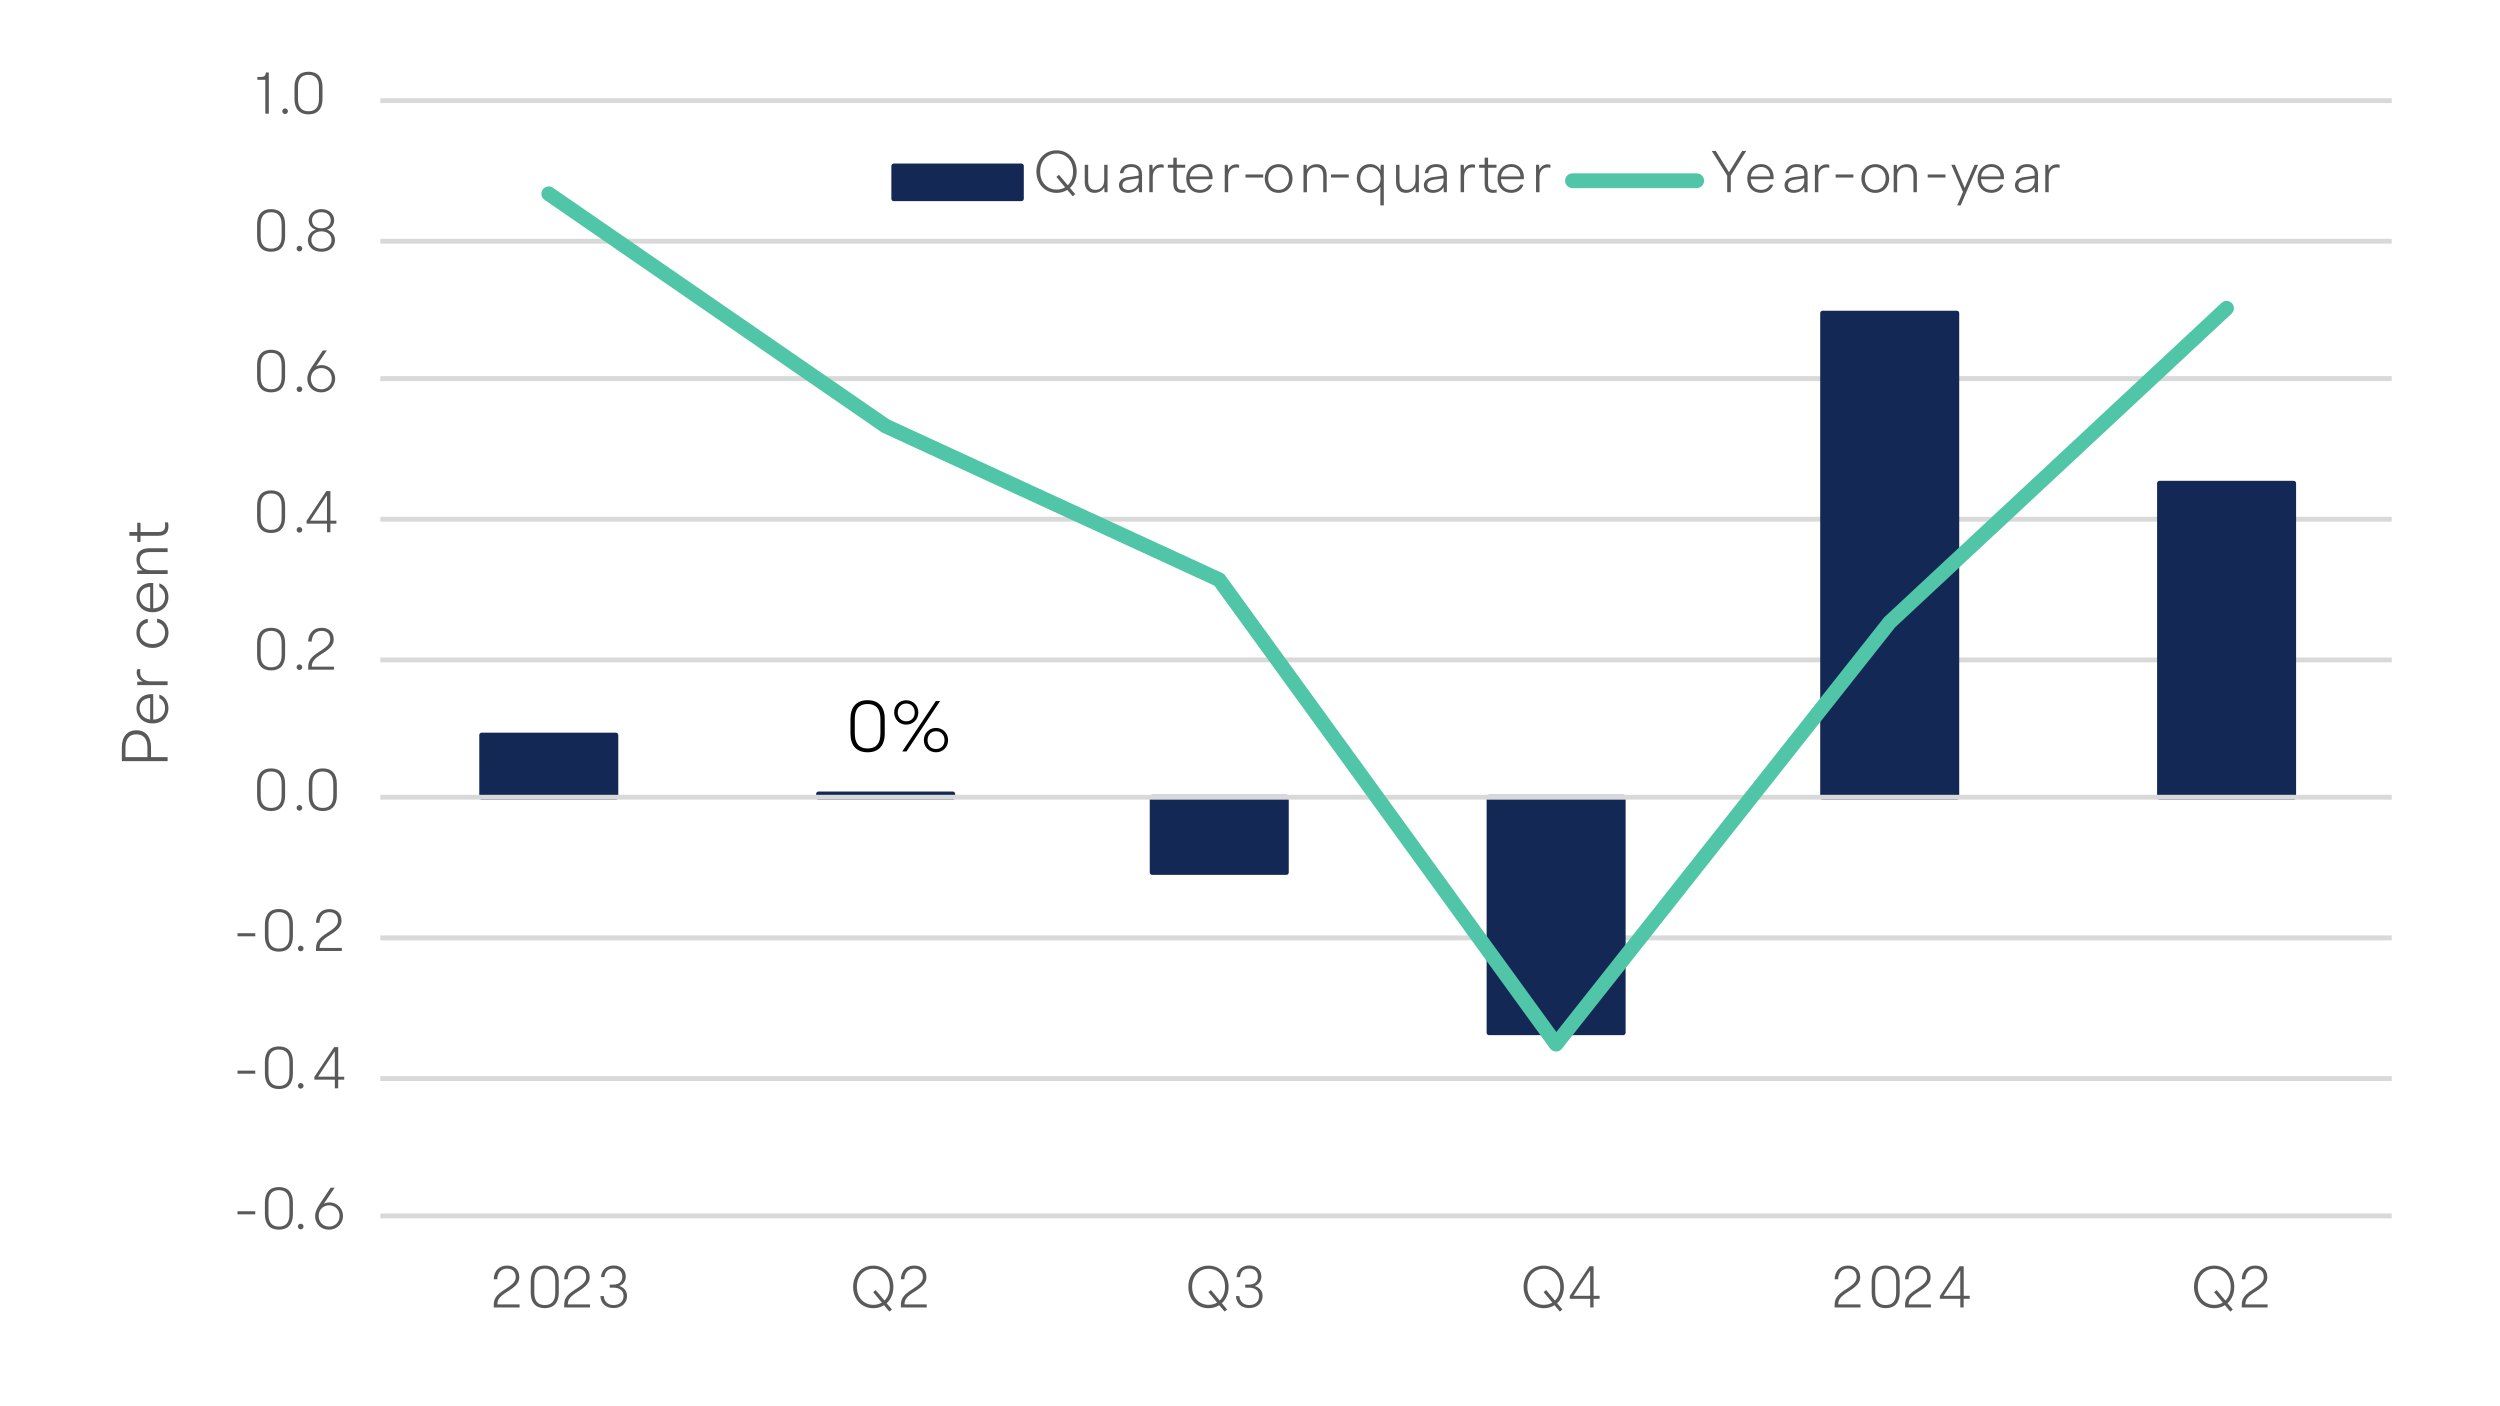 <?xml version="1.0" encoding="UTF-8"?>
<svg id="uuid-a774053f-cf1e-4014-bf7c-63540647a9f6" data-name="Layer 1" xmlns="http://www.w3.org/2000/svg" xmlns:xlink="http://www.w3.org/1999/xlink" viewBox="0 0 480 270">
  <defs>
    <style>
      .uuid-02d4b78d-c64d-49bd-9cd0-8cf6c9f0e770 {
        stroke: #142855;
      }

      .uuid-02d4b78d-c64d-49bd-9cd0-8cf6c9f0e770, .uuid-8102b760-9a73-43e1-b68a-0c598a706bb7, .uuid-7b8e5d35-e395-4ed3-990f-25fe6bb19f7d, .uuid-abeb8ebb-9219-42fc-b03c-9d76d1440f23 {
        fill: none;
      }

      .uuid-02d4b78d-c64d-49bd-9cd0-8cf6c9f0e770, .uuid-7b8e5d35-e395-4ed3-990f-25fe6bb19f7d {
        stroke-width: .94px;
      }

      .uuid-02d4b78d-c64d-49bd-9cd0-8cf6c9f0e770, .uuid-7b8e5d35-e395-4ed3-990f-25fe6bb19f7d, .uuid-abeb8ebb-9219-42fc-b03c-9d76d1440f23 {
        stroke-linejoin: round;
      }

      .uuid-95039180-828f-4c2b-990a-81b5431560fb {
        fill: #595959;
      }

      .uuid-95039180-828f-4c2b-990a-81b5431560fb, .uuid-8102b760-9a73-43e1-b68a-0c598a706bb7, .uuid-ba6fd2c0-2a97-47b9-ac9a-85aa14c059ef, .uuid-23f80dd3-815b-489d-866f-b8882773f049 {
        stroke-width: 0px;
      }

      .uuid-346be836-0d0b-4682-adcb-6c92c3d426da {
        clip-path: url(#uuid-e589dec2-e16b-4939-bc93-0e6c6886c248);
      }

      .uuid-372af7d3-f00e-4cfb-9386-a7759d9f725a {
        clip-path: url(#uuid-64e48c65-2a85-4a86-b12e-d60f56196aa3);
      }

      .uuid-ba6fd2c0-2a97-47b9-ac9a-85aa14c059ef {
        fill: #000;
      }

      .uuid-7b8e5d35-e395-4ed3-990f-25fe6bb19f7d {
        stroke: #d9d9d9;
      }

      .uuid-23f80dd3-815b-489d-866f-b8882773f049 {
        fill: #142855;
      }

      .uuid-abeb8ebb-9219-42fc-b03c-9d76d1440f23 {
        stroke: #50c5a7;
        stroke-linecap: round;
        stroke-width: 2.83px;
      }

      .uuid-c9229d0d-bfaf-496c-bae7-4e503f556879 {
        clip-path: url(#uuid-9c3ea755-4a04-443a-980a-521f0dcd519b);
      }
    </style>
    <clipPath id="uuid-e589dec2-e16b-4939-bc93-0e6c6886c248">
      <rect class="uuid-8102b760-9a73-43e1-b68a-0c598a706bb7" x="72.39" y="18.06" width="386.82" height="216.02"/>
    </clipPath>
    <clipPath id="uuid-9c3ea755-4a04-443a-980a-521f0dcd519b">
      <rect class="uuid-8102b760-9a73-43e1-b68a-0c598a706bb7" x="72.39" y="18.06" width="386.82" height="216.02"/>
    </clipPath>
    <clipPath id="uuid-64e48c65-2a85-4a86-b12e-d60f56196aa3">
      <rect class="uuid-8102b760-9a73-43e1-b68a-0c598a706bb7" x="109.44" y="126.7" width="123.08" height="27.63"/>
    </clipPath>
  </defs>
  <path class="uuid-7b8e5d35-e395-4ed3-990f-25fe6bb19f7d" d="M73.02,19.32h386.2M73.02,46.32h386.2M73.02,72.69h386.2M73.02,99.69h386.2M73.02,126.7h386.2M73.02,180.07h386.2M73.02,207.08h386.2M73.02,233.45h386.2"/>
  <g class="uuid-346be836-0d0b-4682-adcb-6c92c3d426da">
    <path class="uuid-23f80dd3-815b-489d-866f-b8882773f049" d="M414.63,92.79h25.75v60.28h-25.75v-60.28ZM349.95,60.13h25.75v92.94h-25.75V60.13ZM285.9,198.28h25.75v-45.21h-25.75v45.21ZM221.22,167.51h25.75v-14.44h-25.75v14.44ZM157.17,152.44h25.75v.63h-25.75v-.63ZM92.49,141.14h25.75v11.93h-25.75v-11.93Z"/>
    <path class="uuid-02d4b78d-c64d-49bd-9cd0-8cf6c9f0e770" d="M414.63,92.79h25.75v60.28h-25.75v-60.28ZM349.95,60.13h25.75v92.94h-25.75V60.13ZM285.9,198.28h25.75v-45.21h-25.75v45.21ZM221.22,167.51h25.75v-14.44h-25.75v14.44ZM157.17,152.44h25.75v.63h-25.75v-.63ZM92.49,141.14h25.75v11.93h-25.75v-11.93Z"/>
  </g>
  <line class="uuid-7b8e5d35-e395-4ed3-990f-25fe6bb19f7d" x1="73.02" y1="153.07" x2="459.22" y2="153.07"/>
  <g class="uuid-c9229d0d-bfaf-496c-bae7-4e503f556879">
    <polyline class="uuid-abeb8ebb-9219-42fc-b03c-9d76d1440f23" points="105.36 37.21 170.04 81.8 234.09 111.31 298.77 200.48 362.82 119.48 427.5 59.19"/>
  </g>
  <g>
    <path class="uuid-95039180-828f-4c2b-990a-81b5431560fb" d="M45.6,232.56h3.41v.59h-3.41v-.59Z"/>
    <path class="uuid-95039180-828f-4c2b-990a-81b5431560fb" d="M50.86,233.16v-2.31c0-1.88.95-2.94,2.69-2.94s2.69,1.06,2.69,2.94v2.31c0,1.88-.95,2.94-2.69,2.94s-2.69-1.06-2.69-2.94ZM55.57,233.16v-2.31c0-1.58-.71-2.34-2.01-2.34s-2.01.76-2.01,2.34v2.31c0,1.58.71,2.34,2.01,2.34s2.01-.76,2.01-2.34Z"/>
    <path class="uuid-95039180-828f-4c2b-990a-81b5431560fb" d="M57.2,235.49c0-.31.24-.54.54-.54s.54.24.54.54-.24.54-.54.54-.54-.24-.54-.54Z"/>
    <path class="uuid-95039180-828f-4c2b-990a-81b5431560fb" d="M65.86,233.45c0,1.45-1.13,2.65-2.69,2.65s-2.67-1.13-2.67-2.6c0-.7.25-1.37.88-2.31l2.1-3.14h.77l-2.08,3.08c.32-.18.7-.27,1.1-.27,1.41,0,2.59,1.13,2.59,2.6ZM65.2,233.46c0-1.2-.88-2.04-2.01-2.04s-2,.84-2,2.04.87,2.04,2,2.04,2.01-.85,2.01-2.04Z"/>
  </g>
  <g>
    <path class="uuid-95039180-828f-4c2b-990a-81b5431560fb" d="M45.6,205.56h3.41v.59h-3.41v-.59Z"/>
    <path class="uuid-95039180-828f-4c2b-990a-81b5431560fb" d="M50.86,206.16v-2.31c0-1.88.95-2.94,2.69-2.94s2.69,1.06,2.69,2.94v2.31c0,1.88-.95,2.94-2.69,2.94s-2.69-1.06-2.69-2.94ZM55.57,206.16v-2.31c0-1.58-.71-2.34-2.01-2.34s-2.01.76-2.01,2.34v2.31c0,1.58.71,2.34,2.01,2.34s2.01-.76,2.01-2.34Z"/>
    <path class="uuid-95039180-828f-4c2b-990a-81b5431560fb" d="M57.2,208.48c0-.31.24-.54.54-.54s.54.24.54.54-.24.54-.54.54-.54-.24-.54-.54Z"/>
    <path class="uuid-95039180-828f-4c2b-990a-81b5431560fb" d="M66.08,207.3h-1.15v1.66h-.64v-1.66h-3.93v-.54l3.79-5.71h.79v5.68h1.15v.58ZM64.28,206.72v-4.86l-3.21,4.86h3.21Z"/>
  </g>
  <g>
    <path class="uuid-95039180-828f-4c2b-990a-81b5431560fb" d="M45.6,179.18h3.41v.59h-3.41v-.59Z"/>
    <path class="uuid-95039180-828f-4c2b-990a-81b5431560fb" d="M50.86,179.78v-2.31c0-1.88.95-2.94,2.69-2.94s2.69,1.06,2.69,2.94v2.31c0,1.88-.95,2.94-2.69,2.94s-2.69-1.06-2.69-2.94ZM55.57,179.78v-2.31c0-1.58-.71-2.34-2.01-2.34s-2.01.76-2.01,2.34v2.31c0,1.58.71,2.34,2.01,2.34s2.01-.76,2.01-2.34Z"/>
    <path class="uuid-95039180-828f-4c2b-990a-81b5431560fb" d="M57.2,182.11c0-.31.24-.54.54-.54s.54.24.54.54-.24.54-.54.54-.54-.24-.54-.54Z"/>
    <path class="uuid-95039180-828f-4c2b-990a-81b5431560fb" d="M65.63,181.99v.6h-4.96v-.42c0-1.28.46-1.99,2.24-3.11,1.64-1.03,1.98-1.59,1.98-2.33,0-1.01-.62-1.59-1.66-1.59s-1.81.66-1.9,2.04h-.67c.07-1.7,1.12-2.63,2.58-2.63s2.33.86,2.33,2.22c0,.95-.46,1.65-2.19,2.73-1.62,1.01-1.99,1.54-2.02,2.51h4.29Z"/>
  </g>
  <g>
    <path class="uuid-95039180-828f-4c2b-990a-81b5431560fb" d="M49.36,152.78v-2.31c0-1.88.95-2.94,2.69-2.94s2.69,1.06,2.69,2.94v2.31c0,1.88-.95,2.94-2.69,2.94s-2.69-1.06-2.69-2.94ZM54.07,152.78v-2.31c0-1.58-.71-2.34-2.01-2.34s-2.01.76-2.01,2.34v2.31c0,1.58.71,2.34,2.01,2.34s2.01-.76,2.01-2.34Z"/>
    <path class="uuid-95039180-828f-4c2b-990a-81b5431560fb" d="M56.95,155.11c0-.31.24-.54.54-.54s.54.24.54.54-.24.54-.54.54-.54-.24-.54-.54Z"/>
    <path class="uuid-95039180-828f-4c2b-990a-81b5431560fb" d="M59.29,152.78v-2.31c0-1.88.95-2.94,2.69-2.94s2.69,1.06,2.69,2.94v2.31c0,1.88-.95,2.94-2.69,2.94s-2.69-1.06-2.69-2.94ZM63.99,152.78v-2.31c0-1.58-.71-2.34-2.01-2.34s-2.01.76-2.01,2.34v2.31c0,1.58.71,2.34,2.01,2.34s2.01-.76,2.01-2.34Z"/>
  </g>
  <g>
    <path class="uuid-95039180-828f-4c2b-990a-81b5431560fb" d="M49.36,125.78v-2.31c0-1.88.95-2.94,2.69-2.94s2.69,1.06,2.69,2.94v2.31c0,1.88-.95,2.94-2.69,2.94s-2.69-1.06-2.69-2.94ZM54.07,125.78v-2.31c0-1.58-.71-2.34-2.01-2.34s-2.01.76-2.01,2.34v2.31c0,1.58.71,2.34,2.01,2.34s2.01-.76,2.01-2.34Z"/>
    <path class="uuid-95039180-828f-4c2b-990a-81b5431560fb" d="M56.95,128.1c0-.31.24-.54.54-.54s.54.24.54.54-.24.54-.54.54-.54-.24-.54-.54Z"/>
    <path class="uuid-95039180-828f-4c2b-990a-81b5431560fb" d="M64.13,127.98v.6h-4.96v-.42c0-1.28.46-1.99,2.24-3.11,1.64-1.03,1.98-1.59,1.98-2.33,0-1.01-.62-1.59-1.66-1.59s-1.81.66-1.9,2.04h-.67c.07-1.7,1.12-2.63,2.58-2.63s2.33.86,2.33,2.22c0,.95-.46,1.65-2.19,2.73-1.62,1.01-1.99,1.54-2.02,2.51h4.29Z"/>
  </g>
  <g>
    <path class="uuid-95039180-828f-4c2b-990a-81b5431560fb" d="M49.36,99.4v-2.31c0-1.88.95-2.94,2.69-2.94s2.69,1.06,2.69,2.94v2.31c0,1.88-.95,2.94-2.69,2.94s-2.69-1.06-2.69-2.94ZM54.07,99.4v-2.31c0-1.58-.71-2.34-2.01-2.34s-2.01.76-2.01,2.34v2.31c0,1.58.71,2.34,2.01,2.34s2.01-.76,2.01-2.34Z"/>
    <path class="uuid-95039180-828f-4c2b-990a-81b5431560fb" d="M56.95,101.73c0-.31.24-.54.54-.54s.54.24.54.54-.24.54-.54.54-.54-.24-.54-.54Z"/>
    <path class="uuid-95039180-828f-4c2b-990a-81b5431560fb" d="M64.58,100.54h-1.15v1.66h-.64v-1.66h-3.93v-.54l3.79-5.71h.79v5.68h1.15v.58ZM62.78,99.97v-4.86l-3.21,4.86h3.21Z"/>
  </g>
  <g>
    <path class="uuid-95039180-828f-4c2b-990a-81b5431560fb" d="M49.36,72.4v-2.31c0-1.88.95-2.94,2.69-2.94s2.69,1.06,2.69,2.94v2.31c0,1.88-.95,2.94-2.69,2.94s-2.69-1.06-2.69-2.94ZM54.07,72.4v-2.31c0-1.58-.71-2.34-2.01-2.34s-2.01.76-2.01,2.34v2.31c0,1.58.71,2.34,2.01,2.34s2.01-.76,2.01-2.34Z"/>
    <path class="uuid-95039180-828f-4c2b-990a-81b5431560fb" d="M56.95,74.73c0-.31.24-.54.54-.54s.54.24.54.54-.24.54-.54.54-.54-.24-.54-.54Z"/>
    <path class="uuid-95039180-828f-4c2b-990a-81b5431560fb" d="M64.36,72.69c0,1.45-1.13,2.65-2.69,2.65s-2.67-1.13-2.67-2.6c0-.7.25-1.37.88-2.31l2.1-3.14h.77l-2.08,3.08c.32-.18.7-.27,1.1-.27,1.41,0,2.59,1.13,2.59,2.6ZM63.7,72.71c0-1.2-.88-2.04-2.01-2.04s-2,.84-2,2.04.87,2.04,2,2.04,2.01-.85,2.01-2.04Z"/>
  </g>
  <g>
    <path class="uuid-95039180-828f-4c2b-990a-81b5431560fb" d="M49.36,45.4v-2.31c0-1.88.95-2.94,2.69-2.94s2.69,1.06,2.69,2.94v2.31c0,1.88-.95,2.94-2.69,2.94s-2.69-1.06-2.69-2.94ZM54.07,45.4v-2.31c0-1.58-.71-2.34-2.01-2.34s-2.01.76-2.01,2.34v2.31c0,1.58.71,2.34,2.01,2.34s2.01-.76,2.01-2.34Z"/>
    <path class="uuid-95039180-828f-4c2b-990a-81b5431560fb" d="M56.95,47.73c0-.31.24-.54.54-.54s.54.24.54.54-.24.54-.54.54-.54-.24-.54-.54Z"/>
    <path class="uuid-95039180-828f-4c2b-990a-81b5431560fb" d="M59.11,46.12c0-.96.61-1.73,1.52-2v-.02c-.89-.29-1.36-1.01-1.36-1.82,0-1.22,1.03-2.13,2.45-2.13s2.44.9,2.44,2.13c0,.81-.45,1.53-1.36,1.82v.02c.92.27,1.52,1.04,1.52,2,0,1.28-1.05,2.22-2.6,2.22s-2.61-.94-2.61-2.22ZM63.65,46.08c0-.97-.77-1.66-1.93-1.66s-1.94.69-1.94,1.66.78,1.67,1.94,1.67,1.93-.68,1.93-1.67ZM63.5,42.31c0-.93-.68-1.57-1.79-1.57s-1.8.64-1.8,1.57.66,1.52,1.8,1.52,1.79-.62,1.79-1.52Z"/>
  </g>
  <g>
    <path class="uuid-95039180-828f-4c2b-990a-81b5431560fb" d="M51.61,13.91v7.91h-.67v-6.5h-1.53v-.54h.51c.81,0,1.03-.16,1.15-.87h.53Z"/>
    <path class="uuid-95039180-828f-4c2b-990a-81b5431560fb" d="M54.2,21.35c0-.31.24-.54.54-.54s.54.24.54.54-.24.54-.54.54-.54-.24-.54-.54Z"/>
    <path class="uuid-95039180-828f-4c2b-990a-81b5431560fb" d="M56.54,19.02v-2.31c0-1.88.95-2.94,2.69-2.94s2.69,1.06,2.69,2.94v2.31c0,1.88-.95,2.94-2.69,2.94s-2.69-1.06-2.69-2.94ZM61.24,19.02v-2.31c0-1.58-.71-2.34-2.01-2.34s-2.01.76-2.01,2.34v2.31c0,1.58.71,2.34,2.01,2.34s2.01-.76,2.01-2.34Z"/>
  </g>
  <g>
    <path class="uuid-95039180-828f-4c2b-990a-81b5431560fb" d="M99.76,250.43v.6h-4.96v-.42c0-1.28.46-1.99,2.24-3.11,1.64-1.03,1.98-1.59,1.98-2.33,0-1.01-.62-1.59-1.66-1.59s-1.81.66-1.9,2.04h-.67c.07-1.7,1.12-2.63,2.58-2.63s2.33.86,2.33,2.22c0,.95-.46,1.65-2.19,2.73-1.62,1.01-1.99,1.54-2.02,2.51h4.29Z"/>
    <path class="uuid-95039180-828f-4c2b-990a-81b5431560fb" d="M101.9,248.23v-2.31c0-1.88.95-2.94,2.69-2.94s2.69,1.06,2.69,2.94v2.31c0,1.88-.95,2.94-2.69,2.94s-2.69-1.06-2.69-2.94ZM106.61,248.23v-2.31c0-1.58-.71-2.34-2.01-2.34s-2.01.76-2.01,2.34v2.31c0,1.58.71,2.34,2.01,2.34s2.01-.76,2.01-2.34Z"/>
    <path class="uuid-95039180-828f-4c2b-990a-81b5431560fb" d="M113.28,250.43v.6h-4.96v-.42c0-1.28.46-1.99,2.24-3.11,1.64-1.03,1.98-1.59,1.98-2.33,0-1.01-.62-1.59-1.66-1.59s-1.81.66-1.9,2.04h-.67c.07-1.7,1.12-2.63,2.58-2.63s2.33.86,2.33,2.22c0,.95-.46,1.65-2.19,2.73-1.62,1.01-1.99,1.54-2.02,2.51h4.29Z"/>
    <path class="uuid-95039180-828f-4c2b-990a-81b5431560fb" d="M115.26,248.85h.67c.08,1.1.84,1.72,1.9,1.72,1.15,0,1.89-.72,1.89-1.72s-.72-1.62-1.96-1.62h-.7v-.59h.7c1.13,0,1.72-.6,1.72-1.53s-.61-1.54-1.66-1.54-1.66.54-1.76,1.64h-.67c.09-1.4,1.09-2.24,2.45-2.24s2.31.86,2.31,2.11c0,.84-.42,1.48-1.22,1.82v.03c.94.29,1.46.99,1.46,1.92,0,1.32-1.04,2.3-2.59,2.3-1.45,0-2.46-.85-2.53-2.32Z"/>
  </g>
  <g>
    <path class="uuid-95039180-828f-4c2b-990a-81b5431560fb" d="M170.23,250.21l1.02,1.21-.49.4-1.03-1.22c-.59.37-1.29.58-2.06.58-2.2,0-3.87-1.7-3.87-4.09s1.66-4.09,3.87-4.09,3.86,1.7,3.86,4.09c0,1.31-.49,2.41-1.3,3.13ZM169.31,250.09l-1.67-2,.49-.4,1.69,2.01c.63-.6,1.02-1.52,1.02-2.63,0-2.11-1.36-3.46-3.15-3.46s-3.17,1.35-3.17,3.46,1.36,3.46,3.17,3.46c.61,0,1.18-.16,1.64-.44Z"/>
    <path class="uuid-95039180-828f-4c2b-990a-81b5431560fb" d="M177.93,250.43v.6h-4.96v-.42c0-1.28.46-1.99,2.24-3.11,1.64-1.03,1.98-1.59,1.98-2.33,0-1.01-.62-1.59-1.66-1.59s-1.81.66-1.9,2.04h-.67c.07-1.7,1.12-2.63,2.58-2.63s2.33.86,2.33,2.22c0,.95-.46,1.65-2.19,2.73-1.62,1.01-1.99,1.54-2.02,2.51h4.29Z"/>
  </g>
  <g>
    <path class="uuid-95039180-828f-4c2b-990a-81b5431560fb" d="M234.59,250.21l1.02,1.21-.49.4-1.03-1.22c-.59.37-1.29.58-2.06.58-2.2,0-3.87-1.7-3.87-4.09s1.66-4.09,3.87-4.09,3.86,1.7,3.86,4.09c0,1.31-.49,2.41-1.3,3.13ZM233.68,250.09l-1.67-2,.49-.4,1.69,2.01c.63-.6,1.02-1.52,1.02-2.63,0-2.11-1.36-3.46-3.15-3.46s-3.17,1.35-3.17,3.46,1.36,3.46,3.17,3.46c.61,0,1.18-.16,1.64-.44Z"/>
    <path class="uuid-95039180-828f-4c2b-990a-81b5431560fb" d="M237.29,248.85h.67c.08,1.1.84,1.72,1.9,1.72,1.15,0,1.89-.72,1.89-1.72s-.72-1.62-1.96-1.62h-.7v-.59h.7c1.13,0,1.72-.6,1.72-1.53s-.61-1.54-1.66-1.54-1.66.54-1.76,1.64h-.67c.09-1.4,1.09-2.24,2.45-2.24s2.31.86,2.31,2.11c0,.84-.42,1.48-1.22,1.82v.03c.94.29,1.46.99,1.46,1.92,0,1.32-1.04,2.3-2.59,2.3-1.45,0-2.46-.85-2.53-2.32Z"/>
  </g>
  <g>
    <path class="uuid-95039180-828f-4c2b-990a-81b5431560fb" d="M298.96,250.21l1.02,1.21-.49.4-1.03-1.22c-.59.37-1.29.58-2.06.58-2.2,0-3.87-1.7-3.87-4.09s1.66-4.09,3.87-4.09,3.86,1.7,3.86,4.09c0,1.31-.49,2.41-1.3,3.13ZM298.04,250.09l-1.67-2,.49-.4,1.69,2.01c.63-.6,1.02-1.52,1.02-2.63,0-2.11-1.36-3.46-3.15-3.46s-3.17,1.35-3.17,3.46,1.36,3.46,3.17,3.46c.61,0,1.18-.16,1.64-.44Z"/>
    <path class="uuid-95039180-828f-4c2b-990a-81b5431560fb" d="M307.11,249.37h-1.15v1.66h-.64v-1.66h-3.93v-.54l3.79-5.71h.79v5.68h1.15v.58ZM305.31,248.79v-4.86l-3.21,4.86h3.21Z"/>
  </g>
  <g>
    <path class="uuid-95039180-828f-4c2b-990a-81b5431560fb" d="M357.21,250.43v.6h-4.96v-.42c0-1.28.46-1.99,2.24-3.11,1.64-1.03,1.98-1.59,1.98-2.33,0-1.01-.62-1.59-1.66-1.59s-1.81.66-1.9,2.04h-.67c.07-1.7,1.12-2.63,2.58-2.63s2.33.86,2.33,2.22c0,.95-.46,1.65-2.19,2.73-1.62,1.01-1.99,1.54-2.02,2.51h4.29Z"/>
    <path class="uuid-95039180-828f-4c2b-990a-81b5431560fb" d="M359.36,248.23v-2.31c0-1.88.95-2.94,2.69-2.94s2.69,1.06,2.69,2.94v2.31c0,1.88-.95,2.94-2.69,2.94s-2.69-1.06-2.69-2.94ZM364.06,248.23v-2.31c0-1.58-.71-2.34-2.01-2.34s-2.01.76-2.01,2.34v2.31c0,1.58.71,2.34,2.01,2.34s2.01-.76,2.01-2.34Z"/>
    <path class="uuid-95039180-828f-4c2b-990a-81b5431560fb" d="M370.73,250.43v.6h-4.96v-.42c0-1.28.46-1.99,2.24-3.11,1.64-1.03,1.98-1.59,1.98-2.33,0-1.01-.62-1.59-1.66-1.59s-1.81.66-1.9,2.04h-.67c.07-1.7,1.12-2.63,2.58-2.63s2.33.86,2.33,2.22c0,.95-.46,1.65-2.19,2.73-1.62,1.01-1.99,1.54-2.02,2.51h4.29Z"/>
    <path class="uuid-95039180-828f-4c2b-990a-81b5431560fb" d="M378.17,249.37h-1.15v1.66h-.64v-1.66h-3.93v-.54l3.79-5.71h.79v5.68h1.15v.58ZM376.37,248.79v-4.86l-3.21,4.86h3.21Z"/>
  </g>
  <g>
    <path class="uuid-95039180-828f-4c2b-990a-81b5431560fb" d="M427.68,250.21l1.02,1.21-.49.4-1.03-1.22c-.59.37-1.29.58-2.06.58-2.2,0-3.87-1.7-3.87-4.09s1.66-4.09,3.87-4.09,3.86,1.7,3.86,4.09c0,1.31-.49,2.41-1.3,3.13ZM426.77,250.09l-1.67-2,.49-.4,1.69,2.01c.63-.6,1.02-1.52,1.02-2.63,0-2.11-1.36-3.46-3.15-3.46s-3.17,1.35-3.17,3.46,1.36,3.46,3.17,3.46c.61,0,1.18-.16,1.64-.44Z"/>
    <path class="uuid-95039180-828f-4c2b-990a-81b5431560fb" d="M435.38,250.43v.6h-4.96v-.42c0-1.28.46-1.99,2.24-3.11,1.64-1.03,1.98-1.59,1.98-2.33,0-1.01-.62-1.59-1.66-1.59s-1.81.66-1.9,2.04h-.67c.07-1.7,1.12-2.63,2.58-2.63s2.33.86,2.33,2.22c0,.95-.46,1.65-2.19,2.73-1.62,1.01-1.99,1.54-2.02,2.51h4.29Z"/>
  </g>
  <g>
    <path class="uuid-95039180-828f-4c2b-990a-81b5431560fb" d="M26.19,140.21c1.72,0,2.81,1.21,2.81,3.24v1.92h3.18v.77h-8.79v-2.69c0-2.03,1.09-3.24,2.8-3.24ZM26.19,140.99c-1.32,0-2.1.84-2.1,2.47v1.91h4.21v-1.91c0-1.63-.78-2.47-2.11-2.47Z"/>
    <path class="uuid-95039180-828f-4c2b-990a-81b5431560fb" d="M29.42,133.3v4.87c1.46-.06,2.27-.98,2.27-2.21,0-.85-.39-1.56-1.1-1.91v-.69c1.08.34,1.75,1.37,1.75,2.61,0,1.71-1.21,2.93-3.04,2.93s-3.1-1.27-3.1-2.94c0-1.56,1.12-2.69,2.86-2.69.13,0,.24,0,.36.02ZM28.83,138.15v-4.14c-1.33.09-2.02.87-2.02,1.96s.74,2.02,2.02,2.19Z"/>
    <path class="uuid-95039180-828f-4c2b-990a-81b5431560fb" d="M26.34,128.49h.63c-.04.19-.06.38-.06.56,0,1.04.69,1.77,2.13,1.77h3.14v.73h-5.84v-.65l1.09-.06h0c-.75-.29-1.19-.98-1.19-1.75,0-.23.04-.43.1-.6Z"/>
    <path class="uuid-95039180-828f-4c2b-990a-81b5431560fb" d="M29.27,124.4c-1.82,0-3.08-1.26-3.08-2.95,0-1.38.83-2.45,2.19-2.64v.74c-.95.18-1.54.93-1.54,1.9,0,1.23.92,2.21,2.44,2.21s2.42-.98,2.42-2.2c0-.98-.62-1.81-1.54-1.96v-.72c1.34.18,2.19,1.29,2.19,2.69,0,1.7-1.26,2.93-3.06,2.93Z"/>
    <path class="uuid-95039180-828f-4c2b-990a-81b5431560fb" d="M29.42,111.95v4.87c1.46-.06,2.27-.98,2.27-2.21,0-.85-.39-1.56-1.1-1.91v-.69c1.08.34,1.75,1.37,1.75,2.61,0,1.71-1.21,2.93-3.04,2.93s-3.1-1.27-3.1-2.94c0-1.56,1.12-2.69,2.86-2.69.13,0,.24,0,.36.02ZM28.83,116.8v-4.14c-1.33.09-2.02.87-2.02,1.96s.74,2.02,2.02,2.19Z"/>
    <path class="uuid-95039180-828f-4c2b-990a-81b5431560fb" d="M28.54,105.27h3.64v.73h-3.4c-1.37,0-1.93.56-1.93,1.57,0,1.12.73,1.91,2.07,1.91h3.27v.73h-5.84v-.65l1.02-.05v-.03c-.74-.38-1.17-1.14-1.17-2.08,0-1.31.83-2.12,2.35-2.12Z"/>
    <path class="uuid-95039180-828f-4c2b-990a-81b5431560fb" d="M31.64,100.3h.62c.04.18.08.43.08.72,0,1.24-.57,1.86-2.07,1.86h-3.29v1.17h-.63v-1.17h-1.51v-.73h1.51v-1.78h.63v1.78h3.29c1.09,0,1.44-.38,1.44-1.26,0-.2-.03-.4-.06-.59Z"/>
  </g>
  <g>
    <rect class="uuid-23f80dd3-815b-489d-866f-b8882773f049" x="171.61" y="31.87" width="24.49" height="6.28"/>
    <rect class="uuid-02d4b78d-c64d-49bd-9cd0-8cf6c9f0e770" x="171.61" y="31.87" width="24.49" height="6.28"/>
  </g>
  <g>
    <path class="uuid-95039180-828f-4c2b-990a-81b5431560fb" d="M205.42,36.07l1.02,1.21-.49.4-1.03-1.22c-.59.37-1.29.58-2.06.58-2.2,0-3.87-1.7-3.87-4.09s1.66-4.09,3.87-4.09,3.86,1.7,3.86,4.09c0,1.31-.49,2.41-1.3,3.13ZM204.5,35.96l-1.67-2,.49-.4,1.69,2.01c.63-.6,1.02-1.52,1.02-2.63,0-2.11-1.36-3.46-3.15-3.46s-3.17,1.35-3.17,3.46,1.36,3.46,3.17,3.46c.61,0,1.18-.16,1.64-.44Z"/>
    <path class="uuid-95039180-828f-4c2b-990a-81b5431560fb" d="M212.65,31.64v5.26h-.59l-.04-.92h-.02c-.34.67-1.04,1.05-1.85,1.05-1.12,0-1.88-.75-1.88-2.09v-3.3h.66v3.09c0,1.21.52,1.72,1.38,1.72.98,0,1.7-.64,1.7-1.87v-2.94h.66Z"/>
    <path class="uuid-95039180-828f-4c2b-990a-81b5431560fb" d="M219.27,33.5v3.4h-.59l-.05-.93h-.02c-.35.64-1.11,1.06-2.02,1.06-1.09,0-1.75-.59-1.75-1.46s.62-1.41,1.83-1.58l1.96-.27v-.23c0-.94-.47-1.42-1.44-1.42-.87,0-1.41.42-1.5,1.18h-.67c.1-1.09.94-1.74,2.19-1.74,1.32,0,2.06.74,2.06,1.99ZM218.63,34.66v-.42l-1.77.25c-.94.11-1.35.5-1.35,1.06s.43.93,1.21.93c1.11,0,1.91-.73,1.91-1.82Z"/>
    <path class="uuid-95039180-828f-4c2b-990a-81b5431560fb" d="M223.43,31.64v.57c-.17-.03-.34-.06-.51-.06-.94,0-1.59.62-1.59,1.92v2.83h-.66v-5.26h.59l.06.98h.01c.25-.68.87-1.07,1.56-1.07.2,0,.38.03.54.09Z"/>
    <path class="uuid-95039180-828f-4c2b-990a-81b5431560fb" d="M227.59,36.41v.55c-.16.03-.38.07-.64.07-1.12,0-1.67-.51-1.67-1.87v-2.96h-1.05v-.57h1.05v-1.36h.66v1.36h1.61v.57h-1.61v2.96c0,.98.34,1.3,1.13,1.3.18,0,.36-.02.53-.06Z"/>
    <path class="uuid-95039180-828f-4c2b-990a-81b5431560fb" d="M232.79,34.41h-4.39c.06,1.31.88,2.05,1.99,2.05.77,0,1.4-.35,1.72-1h.62c-.31.97-1.23,1.57-2.35,1.57-1.54,0-2.63-1.09-2.63-2.74s1.14-2.79,2.65-2.79c1.4,0,2.42,1.01,2.42,2.58,0,.11,0,.21-.02.33ZM228.43,33.88h3.73c-.08-1.2-.78-1.82-1.76-1.82s-1.82.67-1.97,1.82Z"/>
    <path class="uuid-95039180-828f-4c2b-990a-81b5431560fb" d="M237.91,31.64v.57c-.17-.03-.34-.06-.51-.06-.94,0-1.59.62-1.59,1.92v2.83h-.66v-5.26h.59l.06.98h.01c.25-.68.87-1.07,1.56-1.07.2,0,.38.03.54.09Z"/>
    <path class="uuid-95039180-828f-4c2b-990a-81b5431560fb" d="M239.13,33.5h3.41v.59h-3.41v-.59Z"/>
    <path class="uuid-95039180-828f-4c2b-990a-81b5431560fb" d="M242.82,34.28c0-1.63,1.13-2.77,2.67-2.77s2.68,1.14,2.68,2.77-1.14,2.76-2.68,2.76-2.67-1.14-2.67-2.76ZM247.49,34.28c0-1.32-.86-2.19-2-2.19s-2,.87-2,2.19.86,2.18,2,2.18,2-.87,2-2.18Z"/>
    <path class="uuid-95039180-828f-4c2b-990a-81b5431560fb" d="M254.72,33.62v3.28h-.66v-3.06c0-1.23-.51-1.74-1.41-1.74-1.01,0-1.72.66-1.72,1.87v2.94h-.66v-5.26h.59l.05.92h.02c.34-.67,1.03-1.05,1.88-1.05,1.18,0,1.91.75,1.91,2.11Z"/>
    <path class="uuid-95039180-828f-4c2b-990a-81b5431560fb" d="M255.55,33.5h3.41v.59h-3.41v-.59Z"/>
    <path class="uuid-95039180-828f-4c2b-990a-81b5431560fb" d="M265.69,31.64v7.79h-.66v-3.55h-.02c-.35.73-1.14,1.15-1.99,1.15-1.42,0-2.52-1.13-2.52-2.76s1.09-2.77,2.52-2.77c.88,0,1.66.44,2.01,1.17h.02l.05-1.03h.59ZM265.07,34.28c0-1.35-.85-2.19-1.96-2.19s-1.94.85-1.94,2.19.85,2.18,1.94,2.18,1.96-.85,1.96-2.18Z"/>
    <path class="uuid-95039180-828f-4c2b-990a-81b5431560fb" d="M272.42,31.64v5.26h-.59l-.04-.92h-.02c-.34.67-1.04,1.05-1.85,1.05-1.12,0-1.88-.75-1.88-2.09v-3.3h.66v3.09c0,1.21.52,1.72,1.38,1.72.98,0,1.7-.64,1.7-1.87v-2.94h.66Z"/>
    <path class="uuid-95039180-828f-4c2b-990a-81b5431560fb" d="M277.8,33.5v3.4h-.59l-.04-.93h-.02c-.35.64-1.11,1.06-2.02,1.06-1.09,0-1.75-.59-1.75-1.46s.62-1.41,1.83-1.58l1.96-.27v-.23c0-.94-.47-1.42-1.44-1.42-.87,0-1.41.42-1.5,1.18h-.67c.1-1.09.94-1.74,2.19-1.74,1.32,0,2.06.74,2.06,1.99ZM277.16,34.66v-.42l-1.77.25c-.94.11-1.35.5-1.35,1.06s.43.93,1.21.93c1.11,0,1.91-.73,1.91-1.82Z"/>
    <path class="uuid-95039180-828f-4c2b-990a-81b5431560fb" d="M283.2,31.64v.57c-.17-.03-.34-.06-.51-.06-.94,0-1.59.62-1.59,1.92v2.83h-.66v-5.26h.59l.06.98h.01c.25-.68.87-1.07,1.56-1.07.2,0,.38.03.54.09Z"/>
    <path class="uuid-95039180-828f-4c2b-990a-81b5431560fb" d="M287.36,36.41v.55c-.16.03-.38.07-.64.07-1.12,0-1.67-.51-1.67-1.87v-2.96h-1.05v-.57h1.05v-1.36h.66v1.36h1.61v.57h-1.61v2.96c0,.98.34,1.3,1.13,1.3.18,0,.36-.02.53-.06Z"/>
    <path class="uuid-95039180-828f-4c2b-990a-81b5431560fb" d="M292.56,34.41h-4.39c.06,1.31.88,2.05,1.99,2.05.77,0,1.4-.35,1.72-1h.62c-.31.97-1.23,1.57-2.35,1.57-1.54,0-2.63-1.09-2.63-2.74s1.14-2.79,2.65-2.79c1.4,0,2.42,1.01,2.42,2.58,0,.11,0,.21-.02.33ZM288.2,33.88h3.73c-.08-1.2-.78-1.82-1.76-1.82s-1.82.67-1.97,1.82Z"/>
    <path class="uuid-95039180-828f-4c2b-990a-81b5431560fb" d="M297.68,31.64v.57c-.17-.03-.34-.06-.51-.06-.94,0-1.59.62-1.59,1.92v2.83h-.66v-5.26h.59l.06.98h.01c.25-.68.87-1.07,1.56-1.07.2,0,.38.03.54.09Z"/>
  </g>
  <line class="uuid-abeb8ebb-9219-42fc-b03c-9d76d1440f23" x1="301.91" y1="34.7" x2="325.77" y2="34.7"/>
  <g>
    <path class="uuid-95039180-828f-4c2b-990a-81b5431560fb" d="M331.62,33.72l-2.97-4.74h.78l2.53,4.08h.01l2.53-4.08h.78l-2.97,4.74v3.18h-.69v-3.18Z"/>
    <path class="uuid-95039180-828f-4c2b-990a-81b5431560fb" d="M340.51,34.41h-4.39c.06,1.31.88,2.05,1.99,2.05.77,0,1.4-.35,1.72-1h.62c-.31.97-1.23,1.57-2.35,1.57-1.54,0-2.63-1.09-2.63-2.74s1.14-2.79,2.65-2.79c1.4,0,2.42,1.01,2.42,2.58,0,.11,0,.21-.02.33ZM336.15,33.88h3.73c-.08-1.2-.78-1.82-1.76-1.82s-1.82.67-1.97,1.82Z"/>
    <path class="uuid-95039180-828f-4c2b-990a-81b5431560fb" d="M347.06,33.5v3.4h-.59l-.05-.93h-.02c-.35.64-1.11,1.06-2.02,1.06-1.09,0-1.75-.59-1.75-1.46s.62-1.41,1.83-1.58l1.96-.27v-.23c0-.94-.47-1.42-1.44-1.42-.87,0-1.41.42-1.5,1.18h-.67c.1-1.09.94-1.74,2.19-1.74,1.32,0,2.06.74,2.06,1.99ZM346.42,34.66v-.42l-1.77.25c-.94.11-1.35.5-1.35,1.06s.43.93,1.21.93c1.11,0,1.91-.73,1.91-1.82Z"/>
    <path class="uuid-95039180-828f-4c2b-990a-81b5431560fb" d="M351.22,31.64v.57c-.17-.03-.34-.06-.51-.06-.94,0-1.59.62-1.59,1.92v2.83h-.66v-5.26h.59l.06.98h.01c.25-.68.87-1.07,1.56-1.07.2,0,.38.03.54.09Z"/>
    <path class="uuid-95039180-828f-4c2b-990a-81b5431560fb" d="M352.44,33.5h3.41v.59h-3.41v-.59Z"/>
    <path class="uuid-95039180-828f-4c2b-990a-81b5431560fb" d="M357.38,34.28c0-1.63,1.13-2.77,2.67-2.77s2.68,1.14,2.68,2.77-1.14,2.76-2.68,2.76-2.67-1.14-2.67-2.76ZM362.05,34.28c0-1.32-.86-2.19-2-2.19s-2,.87-2,2.19.86,2.18,2,2.18,2-.87,2-2.18Z"/>
    <path class="uuid-95039180-828f-4c2b-990a-81b5431560fb" d="M368.04,33.62v3.28h-.66v-3.06c0-1.23-.51-1.74-1.41-1.74-1.01,0-1.72.66-1.72,1.87v2.94h-.66v-5.26h.59l.05.92h.02c.34-.67,1.03-1.05,1.88-1.05,1.18,0,1.91.75,1.91,2.11Z"/>
    <path class="uuid-95039180-828f-4c2b-990a-81b5431560fb" d="M370.12,33.5h3.41v.59h-3.41v-.59Z"/>
    <path class="uuid-95039180-828f-4c2b-990a-81b5431560fb" d="M379.8,31.64l-3.35,7.79h-.67l1.11-2.58-2.24-5.21h.69l1.87,4.43h.02l1.89-4.43h.68Z"/>
    <path class="uuid-95039180-828f-4c2b-990a-81b5431560fb" d="M384.74,34.41h-4.39c.06,1.31.88,2.05,1.99,2.05.77,0,1.4-.35,1.72-1h.62c-.31.97-1.23,1.57-2.35,1.57-1.54,0-2.63-1.09-2.63-2.74s1.14-2.79,2.65-2.79c1.4,0,2.42,1.01,2.42,2.58,0,.11,0,.21-.02.33ZM380.37,33.88h3.73c-.08-1.2-.78-1.82-1.76-1.82s-1.82.67-1.97,1.82Z"/>
    <path class="uuid-95039180-828f-4c2b-990a-81b5431560fb" d="M391.29,33.5v3.4h-.59l-.04-.93h-.02c-.35.64-1.11,1.06-2.02,1.06-1.09,0-1.75-.59-1.75-1.46s.62-1.41,1.83-1.58l1.96-.27v-.23c0-.94-.47-1.42-1.44-1.42-.87,0-1.41.42-1.5,1.18h-.67c.1-1.09.94-1.74,2.19-1.74,1.32,0,2.06.74,2.06,1.99ZM390.65,34.66v-.42l-1.77.25c-.94.11-1.35.5-1.35,1.06s.43.93,1.21.93c1.11,0,1.91-.73,1.91-1.82Z"/>
    <path class="uuid-95039180-828f-4c2b-990a-81b5431560fb" d="M395.45,31.64v.57c-.17-.03-.34-.06-.51-.06-.94,0-1.59.62-1.59,1.92v2.83h-.66v-5.26h.59l.06.98h.01c.25-.68.87-1.07,1.56-1.07.2,0,.38.03.54.09Z"/>
  </g>
  <g class="uuid-372af7d3-f00e-4cfb-9386-a7759d9f725a">
    <g>
      <path class="uuid-ba6fd2c0-2a97-47b9-ac9a-85aa14c059ef" d="M163.29,140.85v-2.82c0-2.29,1.16-3.59,3.29-3.59s3.29,1.3,3.29,3.59v2.82c0,2.29-1.16,3.59-3.29,3.59s-3.29-1.3-3.29-3.59ZM169.04,140.85v-2.82c0-1.93-.87-2.86-2.46-2.86s-2.46.92-2.46,2.86v2.82c0,1.93.87,2.86,2.46,2.86s2.46-.92,2.46-2.86Z"/>
      <path class="uuid-ba6fd2c0-2a97-47b9-ac9a-85aa14c059ef" d="M171.68,136.78c0-1.33.99-2.33,2.32-2.33s2.32,1.01,2.32,2.33-.99,2.35-2.32,2.35-2.32-1.02-2.32-2.35ZM175.63,136.78c0-.98-.65-1.7-1.63-1.7s-1.63.72-1.63,1.7.65,1.71,1.63,1.71,1.63-.72,1.63-1.71ZM179.66,134.61h.83l-6.45,9.67h-.81l6.44-9.67ZM177.38,142.11c0-1.33,1.01-2.35,2.33-2.35s2.32,1.02,2.32,2.35-.99,2.33-2.32,2.33-2.33-1.01-2.33-2.33ZM181.35,142.11c0-1.01-.66-1.71-1.63-1.71s-1.63.7-1.63,1.71.65,1.7,1.63,1.7,1.63-.7,1.63-1.7Z"/>
    </g>
  </g>
</svg>